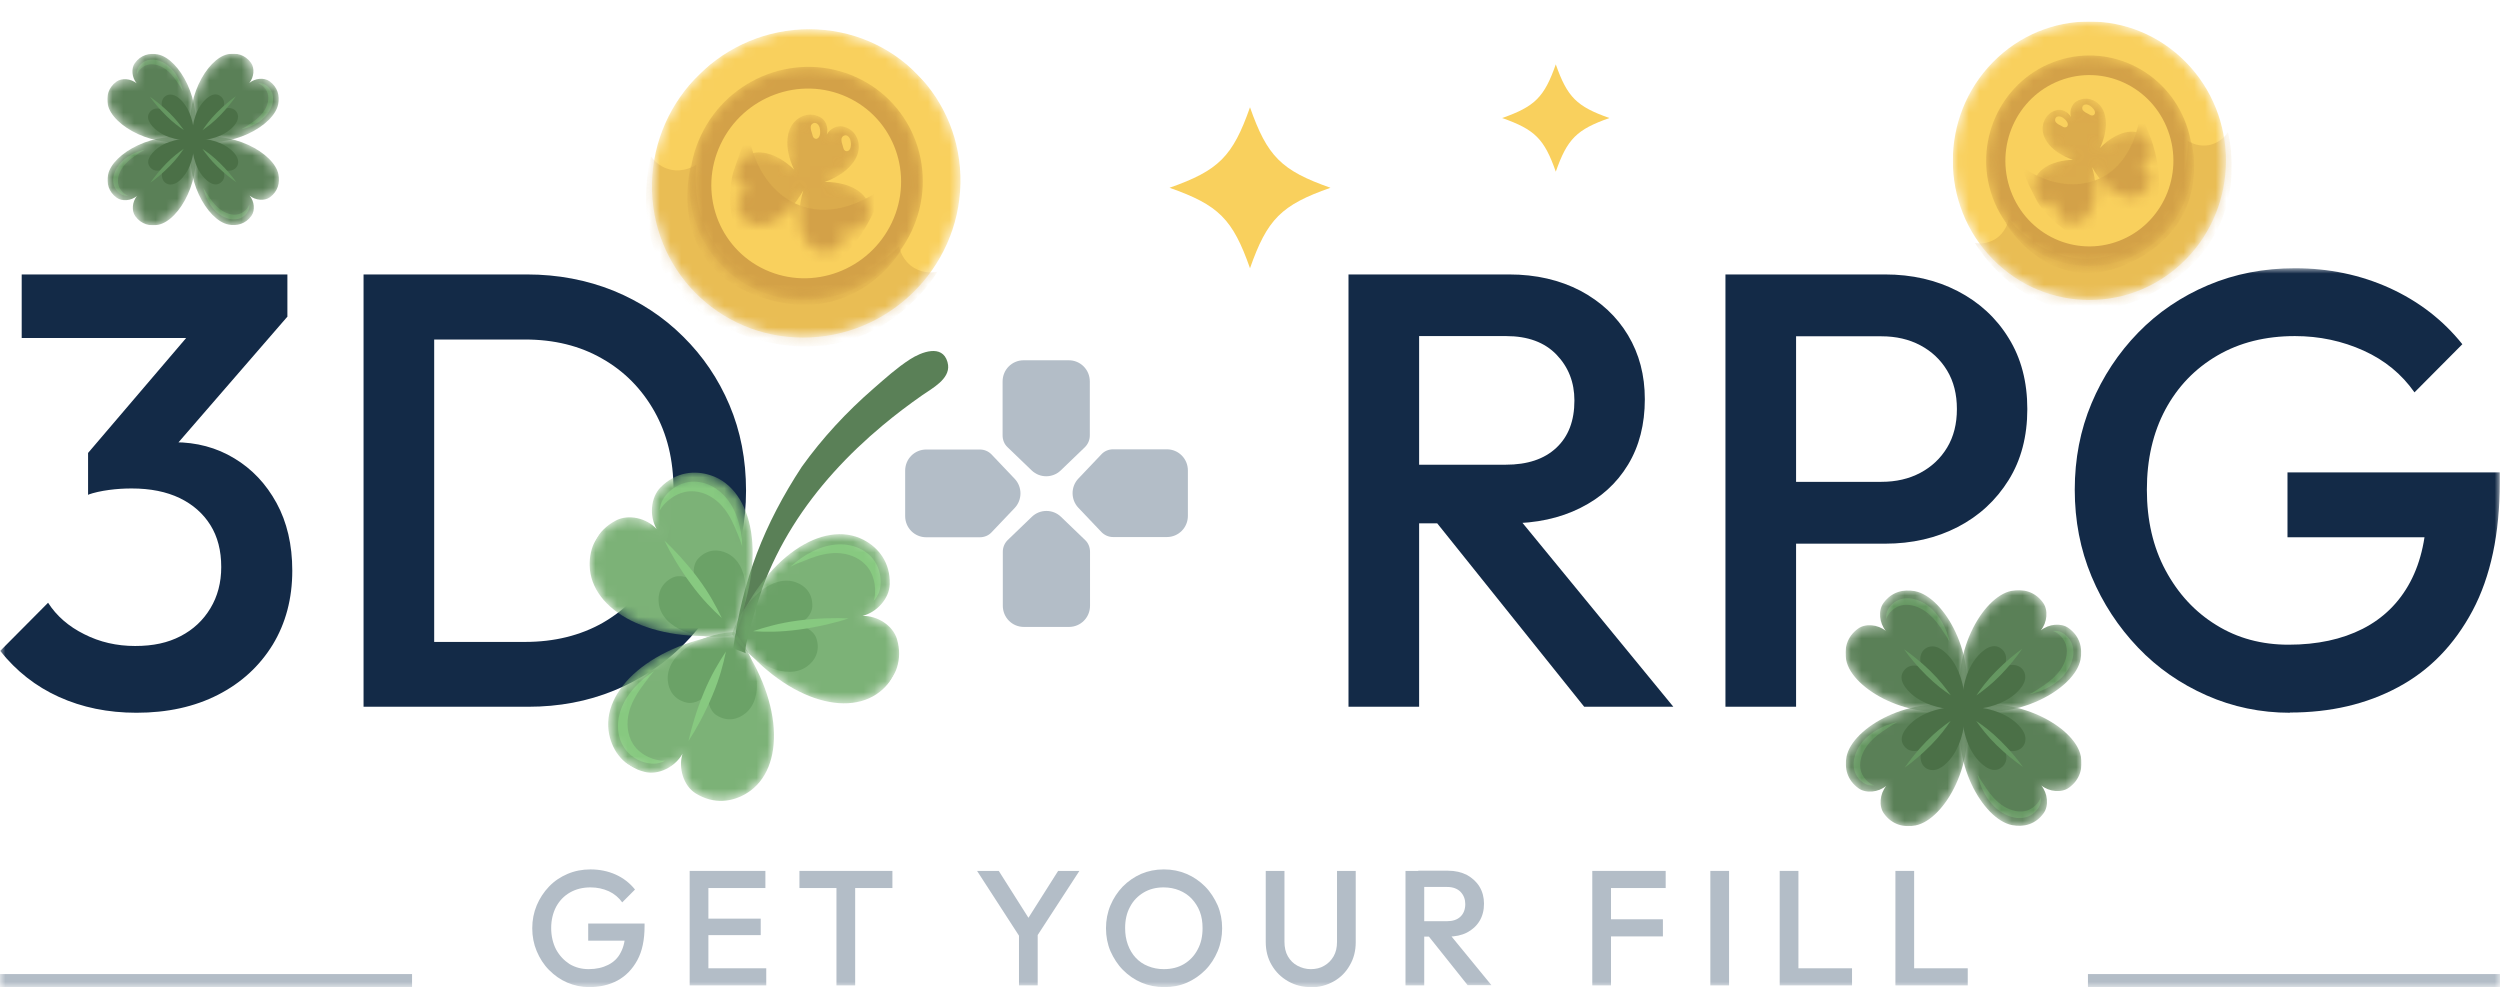<svg width="233" height="92" viewBox="0 0 233 92" fill="none" xmlns="http://www.w3.org/2000/svg">
<g clip-path="url(#clip0_2757_112)">
<mask id="mask0_2757_112" style="mask-type:luminance" maskUnits="userSpaceOnUse" x="0" y="25" width="233" height="67">
<path d="M233 25H0V92H233V25Z" fill="white"/>
</mask>
<g mask="url(#mask0_2757_112)">
<path d="M12.729 66.429C10.052 66.429 7.653 65.93 5.492 64.953C3.331 63.975 1.507 62.539 0.02 60.664L4.481 56.176C5.274 57.413 6.404 58.39 7.851 59.108C9.299 59.846 10.885 60.206 12.59 60.206C14.295 60.206 15.643 59.906 16.833 59.288C18.022 58.67 18.934 57.812 19.608 56.695C20.282 55.578 20.619 54.301 20.619 52.845C20.619 51.309 20.282 50.013 19.608 48.936C18.934 47.859 17.983 47.021 16.753 46.422C15.504 45.824 14.017 45.525 12.273 45.525C11.579 45.525 10.885 45.565 10.151 45.664C9.417 45.764 8.783 45.904 8.208 46.103L11.123 42.313C11.916 42.014 12.768 41.755 13.66 41.536C14.553 41.316 15.425 41.217 16.258 41.217C18.32 41.217 20.183 41.715 21.829 42.712C23.494 43.71 24.803 45.106 25.774 46.881C26.746 48.657 27.241 50.771 27.241 53.184C27.241 55.797 26.627 58.091 25.417 60.086C24.188 62.08 22.503 63.636 20.322 64.753C18.141 65.87 15.603 66.429 12.709 66.429H12.729ZM2.022 31.503V25.578H26.785V29.488L21.115 31.503H2.022ZM8.208 46.123V42.214L18.914 29.668L26.805 29.488L15.643 42.373L8.208 46.123Z" fill="#132A47"/>
<path d="M33.883 65.87V25.578H40.466V65.87H33.883ZM38.404 65.87V59.827H48.931C51.668 59.827 54.086 59.228 56.168 58.051C58.25 56.855 59.876 55.199 61.026 53.065C62.195 50.93 62.77 48.477 62.77 45.664C62.77 42.852 62.176 40.459 61.006 38.364C59.816 36.25 58.191 34.594 56.109 33.417C54.027 32.221 51.628 31.642 48.931 31.642H38.404V25.578H49.11C52.005 25.578 54.701 26.097 57.179 27.094C59.658 28.112 61.819 29.528 63.663 31.363C65.506 33.178 66.954 35.312 67.985 37.746C69.016 40.179 69.531 42.832 69.531 45.724C69.531 48.617 69.016 51.21 67.985 53.663C66.954 56.116 65.526 58.251 63.702 60.086C61.878 61.901 59.717 63.337 57.239 64.354C54.761 65.372 52.084 65.87 49.229 65.87H38.423H38.404Z" fill="#132A47"/>
<path d="M125.68 65.87V25.578H132.262V65.87H125.68ZM130.2 48.776V43.311H140.331C142.354 43.311 143.92 42.792 145.05 41.735C146.18 40.678 146.735 39.222 146.735 37.327C146.735 35.632 146.18 34.215 145.07 33.058C143.96 31.901 142.393 31.323 140.371 31.323H130.18V25.578H140.649C143.167 25.578 145.367 26.097 147.29 27.094C149.194 28.112 150.681 29.488 151.732 31.243C152.782 32.999 153.298 34.973 153.298 37.207C153.298 39.541 152.782 41.575 151.732 43.311C150.681 45.046 149.214 46.383 147.29 47.34C145.387 48.297 143.167 48.776 140.649 48.776H130.18H130.2ZM147.647 65.87L133.63 48.377L139.756 46.123L155.955 65.87H147.667H147.647Z" fill="#132A47"/>
<path d="M160.812 65.87V25.578H167.394V65.87H160.812ZM165.332 50.671V44.907H175.345C176.713 44.907 177.922 44.627 178.973 44.069C180.024 43.51 180.857 42.732 181.471 41.715C182.086 40.698 182.383 39.501 182.383 38.125C182.383 36.748 182.086 35.552 181.471 34.534C180.857 33.517 180.024 32.739 178.973 32.181C177.922 31.622 176.713 31.343 175.345 31.343H165.332V25.578H175.682C178.2 25.578 180.46 26.097 182.462 27.134C184.465 28.172 186.051 29.628 187.201 31.503C188.371 33.377 188.946 35.592 188.946 38.125C188.946 40.658 188.371 42.872 187.201 44.747C186.031 46.622 184.465 48.078 182.462 49.115C180.46 50.153 178.2 50.671 175.682 50.671H165.332Z" fill="#132A47"/>
<path d="M213.432 66.429C210.695 66.429 208.098 65.89 205.66 64.813C203.221 63.736 201.08 62.26 199.256 60.345C197.432 58.43 195.984 56.236 194.933 53.723C193.883 51.21 193.367 48.517 193.367 45.645C193.367 42.772 193.883 40.08 194.933 37.586C195.984 35.093 197.432 32.899 199.275 31.004C201.119 29.109 203.3 27.633 205.798 26.576C208.296 25.519 210.993 25 213.888 25C217.06 25 219.994 25.618 222.69 26.835C225.407 28.072 227.667 29.807 229.491 32.081L225.03 36.569C223.84 34.873 222.274 33.577 220.291 32.679C218.309 31.782 216.168 31.323 213.888 31.323C211.151 31.323 208.733 31.921 206.651 33.138C204.569 34.355 202.963 36.03 201.813 38.165C200.663 40.319 200.088 42.812 200.088 45.645C200.088 48.477 200.663 50.99 201.833 53.164C203.003 55.339 204.569 57.034 206.552 58.251C208.534 59.487 210.795 60.086 213.293 60.086C215.969 60.086 218.269 59.587 220.192 58.61C222.115 57.632 223.602 56.176 224.633 54.241C225.664 52.307 226.18 49.913 226.18 47.081L230.304 50.073H213.194V44.029H232.98V44.946C232.98 49.734 232.128 53.743 230.443 56.914C228.738 60.106 226.438 62.479 223.484 64.055C220.549 65.631 217.199 66.409 213.412 66.409L213.432 66.429Z" fill="#132A47"/>
<path d="M101.571 35.552V40.578C101.571 40.997 101.412 41.376 101.115 41.675L98.855 43.849C98.101 44.567 96.912 44.567 96.158 43.849L93.898 41.675C93.6 41.396 93.442 40.997 93.442 40.578V35.552C93.442 34.455 94.314 33.577 95.405 33.577H99.608C100.698 33.577 101.571 34.455 101.571 35.552Z" fill="#B3BDC7"/>
<path d="M93.462 56.455V51.429C93.462 51.01 93.62 50.631 93.918 50.332L96.178 48.158C96.931 47.44 98.121 47.44 98.874 48.158L101.134 50.332C101.432 50.611 101.591 51.01 101.591 51.429V56.455C101.591 57.553 100.718 58.43 99.628 58.43H95.424C94.334 58.43 93.462 57.553 93.462 56.455Z" fill="#B3BDC7"/>
<path d="M108.748 50.053H103.751C103.335 50.053 102.958 49.893 102.661 49.594L100.5 47.32C99.786 46.562 99.786 45.365 100.5 44.607L102.661 42.333C102.939 42.034 103.335 41.875 103.751 41.875H108.748C109.838 41.875 110.711 42.752 110.711 43.849V48.078C110.711 49.175 109.838 50.053 108.748 50.053Z" fill="#B3BDC7"/>
<path d="M86.324 41.895H91.32C91.737 41.895 92.114 42.054 92.411 42.353L94.572 44.627C95.286 45.385 95.286 46.582 94.572 47.34L92.411 49.614C92.133 49.913 91.737 50.073 91.32 50.073H86.324C85.234 50.073 84.361 49.195 84.361 48.098V43.869C84.361 42.772 85.234 41.895 86.324 41.895Z" fill="#B3BDC7"/>
<path d="M54.939 92C54.205 92 53.531 91.86 52.877 91.581C52.223 91.302 51.668 90.903 51.172 90.404C50.676 89.906 50.3 89.307 50.022 88.649C49.745 87.991 49.606 87.273 49.606 86.515C49.606 85.757 49.745 85.039 50.022 84.38C50.3 83.722 50.676 83.144 51.172 82.625C51.668 82.106 52.243 81.728 52.897 81.448C53.551 81.169 54.265 81.029 55.038 81.029C55.871 81.029 56.664 81.189 57.378 81.508C58.091 81.827 58.706 82.306 59.182 82.904L57.992 84.101C57.675 83.662 57.259 83.303 56.743 83.064C56.208 82.825 55.653 82.705 55.038 82.705C54.305 82.705 53.67 82.865 53.115 83.184C52.56 83.503 52.144 83.942 51.826 84.52C51.529 85.099 51.37 85.757 51.37 86.495C51.37 87.233 51.529 87.911 51.826 88.489C52.144 89.068 52.56 89.507 53.075 89.846C53.611 90.165 54.205 90.324 54.86 90.324C55.574 90.324 56.168 90.185 56.684 89.925C57.199 89.666 57.596 89.287 57.853 88.769C58.131 88.25 58.27 87.632 58.27 86.874L59.36 87.672H54.82V86.076H60.074V86.315C60.074 87.592 59.856 88.649 59.4 89.487C58.944 90.325 58.329 90.963 57.556 91.382C56.783 91.8 55.891 92 54.88 92H54.939Z" fill="#B3BDC7"/>
<path d="M64.277 91.84V81.169H66.022V91.84H64.277ZM65.467 82.765V81.169H71.335V82.765H65.467ZM65.467 87.153V85.617H70.899V87.153H65.467ZM65.467 91.84V90.245H71.415V91.84H65.467Z" fill="#B3BDC7"/>
<path d="M74.508 82.765V81.169H83.172V82.765H74.508ZM77.958 91.84V81.468H79.702V91.84H77.958Z" fill="#B3BDC7"/>
<path d="M95.207 87.572L91.063 81.169H93.085L96.317 86.275H95.385L98.617 81.169H100.599L96.436 87.572H95.226H95.207ZM94.969 91.84V86.475H96.713V91.84H94.969Z" fill="#B3BDC7"/>
<path d="M108.51 92C107.757 92 107.043 91.86 106.389 91.581C105.734 91.302 105.159 90.903 104.664 90.404C104.168 89.906 103.791 89.307 103.494 88.649C103.216 87.991 103.078 87.273 103.078 86.515C103.078 85.757 103.216 85.039 103.494 84.38C103.772 83.722 104.148 83.144 104.644 82.625C105.14 82.126 105.715 81.728 106.349 81.448C107.003 81.169 107.697 81.029 108.47 81.029C109.244 81.029 109.938 81.169 110.592 81.448C111.246 81.728 111.821 82.126 112.317 82.625C112.812 83.124 113.189 83.722 113.487 84.38C113.764 85.039 113.903 85.757 113.903 86.515C113.903 87.273 113.764 87.991 113.487 88.649C113.209 89.307 112.832 89.906 112.337 90.404C111.841 90.903 111.266 91.302 110.631 91.581C109.997 91.86 109.283 92 108.53 92H108.51ZM108.47 90.324C109.184 90.324 109.819 90.165 110.354 89.846C110.889 89.527 111.325 89.068 111.623 88.489C111.94 87.911 112.079 87.253 112.079 86.495C112.079 85.936 112 85.418 111.821 84.959C111.643 84.5 111.385 84.101 111.068 83.762C110.75 83.423 110.354 83.164 109.918 82.984C109.482 82.805 108.986 82.705 108.451 82.705C107.737 82.705 107.122 82.865 106.587 83.184C106.052 83.503 105.615 83.942 105.318 84.52C105.001 85.099 104.862 85.757 104.862 86.495C104.862 87.053 104.941 87.572 105.12 88.051C105.298 88.529 105.536 88.928 105.853 89.267C106.171 89.606 106.547 89.866 107.003 90.045C107.439 90.225 107.935 90.324 108.451 90.324H108.47Z" fill="#B3BDC7"/>
<path d="M122.19 92C121.397 92 120.684 91.82 120.029 91.442C119.375 91.062 118.899 90.584 118.522 89.945C118.146 89.307 117.967 88.589 117.967 87.791V81.169H119.712V87.771C119.712 88.29 119.811 88.749 120.029 89.128C120.247 89.507 120.545 89.806 120.921 90.005C121.298 90.205 121.714 90.325 122.17 90.325C122.626 90.325 123.063 90.225 123.42 90.005C123.776 89.806 124.074 89.507 124.292 89.128C124.51 88.749 124.609 88.31 124.609 87.791V81.169H126.354V87.811C126.354 88.609 126.175 89.327 125.799 89.965C125.442 90.604 124.946 91.102 124.312 91.461C123.677 91.82 122.964 92.02 122.151 92.02L122.19 92Z" fill="#B3BDC7"/>
<path d="M130.993 91.84V81.169H132.738V91.84H130.993ZM132.183 87.312V85.856H134.859C135.395 85.856 135.811 85.717 136.108 85.438C136.406 85.158 136.564 84.759 136.564 84.261C136.564 83.822 136.426 83.443 136.128 83.124C135.831 82.825 135.414 82.665 134.879 82.665H132.183V81.149H134.958C135.633 81.149 136.208 81.289 136.723 81.548C137.219 81.827 137.615 82.186 137.893 82.645C138.17 83.104 138.309 83.642 138.309 84.221C138.309 84.839 138.17 85.378 137.893 85.837C137.615 86.295 137.219 86.654 136.723 86.914C136.208 87.173 135.633 87.293 134.958 87.293H132.183V87.312ZM136.802 91.84L133.095 87.193L134.721 86.594L139.003 91.82H136.802V91.84Z" fill="#B3BDC7"/>
<path d="M148.401 91.84V81.169H150.145V91.84H148.401ZM149.59 82.765V81.169H155.241V82.765H149.59ZM149.59 87.273V85.677H154.983V87.273H149.59Z" fill="#B3BDC7"/>
<path d="M159.404 91.84V81.169H161.149V91.84H159.404Z" fill="#B3BDC7"/>
<path d="M165.868 91.84V81.169H167.613V91.84H165.868ZM167.058 91.84V90.245H172.609V91.84H167.058Z" fill="#B3BDC7"/>
<path d="M176.653 91.84V81.169H178.398V91.84H176.653ZM177.843 91.84V90.245H183.394V91.84H177.843Z" fill="#B3BDC7"/>
<path d="M38.404 90.783H0V92H38.404V90.783Z" fill="#B3BDC7"/>
<path d="M233 90.783H194.596V92H233V90.783Z" fill="#B3BDC7"/>
</g>
<g clip-path="url(#clip1_2757_112)">
<path d="M88.362 34.024C88.516 35.342 86.878 36.191 85.942 36.843C84.679 37.725 83.45 38.656 82.266 39.645C79.031 42.345 76.12 45.476 73.88 49.062C72.766 50.847 71.821 52.74 71.09 54.713C70.888 55.259 69.102 60.725 69.536 60.888C69.057 60.709 68.817 60.619 68.338 60.434C69.177 54.087 71.228 48.841 74.73 43.5C76.652 40.817 78.913 38.382 81.403 36.221C82.504 35.265 83.585 34.28 84.814 33.488C85.85 32.818 87.821 32.036 88.305 33.739C88.332 33.836 88.351 33.933 88.362 34.026L88.362 34.024Z" fill="#5A8057"/>
<mask id="mask1_2757_112" style="mask-type:luminance" maskUnits="userSpaceOnUse" x="56" y="58" width="17" height="17">
<path d="M68.399 58.984C60.735 59.907 55.916 64.344 56.78 68.466C57.109 70.039 58.15 71.46 60.091 71.943C61.375 72.263 62.923 71.481 63.611 70.248C63.201 71.599 63.715 73.251 64.839 73.947C66.538 75.001 68.285 74.756 69.648 73.899C73.221 71.65 73.066 65.114 68.399 58.984Z" fill="white"/>
</mask>
<g mask="url(#mask1_2757_112)">
<path d="M68.399 58.984C60.735 59.907 55.916 64.344 56.78 68.466C57.109 70.039 58.15 71.46 60.091 71.943C61.375 72.263 62.923 71.481 63.611 70.248C63.201 71.599 63.715 73.251 64.839 73.947C66.538 75.001 68.285 74.756 69.648 73.899C73.221 71.65 73.066 65.114 68.399 58.984Z" fill="#7CB277"/>
<path d="M68.433 58.888C64.834 59.13 62.06 61.16 62.236 63.412C62.309 64.347 62.84 65.216 63.996 65.482C64.754 65.655 65.687 65.131 66.099 64.376C65.843 65.197 66.114 66.23 66.766 66.651C67.763 67.296 68.759 67.07 69.484 66.472C71.23 65.031 70.763 61.634 68.433 58.888Z" fill="#6BA267"/>
<path d="M61.179 71.159C60.6 71.24 59.615 71.056 58.812 70.397C57.605 69.405 57.356 67.76 57.809 66.311C58.302 64.732 59.606 63.399 60.973 62.533L60.979 62.529C60.65 62.886 60.226 63.443 59.735 64.131C59.239 64.825 58.819 65.584 58.614 66.417C58.374 67.392 58.455 68.481 59.002 69.347C59.708 70.468 61.163 70.955 62 70.897C62 70.897 61.636 71.097 61.181 71.16L61.179 71.159Z" fill="#87C980"/>
<path d="M67.656 60.719C67.417 61.883 67.096 63.144 66.397 64.815C65.698 66.488 64.831 68.069 64.168 69.06C64.426 67.886 64.918 66.182 65.592 64.558C66.29 62.878 66.987 61.752 67.657 60.72L67.656 60.719Z" fill="#87C980"/>
</g>
<mask id="mask2_2757_112" style="mask-type:luminance" maskUnits="userSpaceOnUse" x="54" y="44" width="17" height="16">
<path d="M68.376 59.114C71.547 52.027 70.236 45.632 66.26 44.305C64.742 43.799 62.987 43.983 61.57 45.417C60.633 46.366 60.502 48.096 61.203 49.312C60.258 48.278 58.577 47.892 57.4 48.511C55.619 49.449 54.925 51.081 54.956 52.691C55.035 56.909 60.714 60.063 68.376 59.114Z" fill="white"/>
</mask>
<g mask="url(#mask2_2757_112)">
<path d="M68.376 59.114C71.547 52.027 70.236 45.632 66.26 44.305C64.742 43.799 62.987 43.983 61.57 45.417C60.633 46.366 60.502 48.096 61.203 49.312C60.258 48.278 58.577 47.892 57.4 48.511C55.619 49.449 54.925 51.081 54.956 52.691C55.035 56.909 60.714 60.063 68.376 59.114Z" fill="#7CB277"/>
<path d="M68.442 59.193C70.095 55.962 69.789 52.544 67.77 51.563C66.93 51.156 65.912 51.176 65.087 52.043C64.546 52.609 64.514 53.68 64.946 54.417C64.376 53.783 63.351 53.498 62.653 53.848C61.587 54.385 61.266 55.358 61.404 56.286C61.736 58.519 64.888 59.825 68.442 59.193Z" fill="#6BA267"/>
<path d="M61.678 46.753C61.908 46.212 62.574 45.454 63.554 45.091C65.028 44.546 66.567 45.159 67.573 46.28C68.671 47.499 69.138 49.297 69.173 50.914L69.173 50.921C69.037 50.458 68.779 49.811 68.444 49.041C68.105 48.264 67.673 47.518 67.066 46.923C66.354 46.224 65.38 45.748 64.355 45.784C63.03 45.831 61.861 46.844 61.478 47.595C61.478 47.595 61.495 47.181 61.676 46.755L61.678 46.753Z" fill="#87C980"/>
<path d="M67.273 57.6C66.399 56.809 65.485 55.897 64.415 54.452C63.343 53.006 62.439 51.462 61.932 50.391C62.804 51.205 64.009 52.487 65.052 53.886C66.13 55.334 66.735 56.503 67.273 57.602L67.273 57.6Z" fill="#87C980"/>
</g>
<mask id="mask3_2757_112" style="mask-type:luminance" maskUnits="userSpaceOnUse" x="68" y="49" width="16" height="17">
<path d="M68.32 59.091C71.223 51.891 76.743 48.38 80.467 50.304C81.888 51.038 82.976 52.421 82.927 54.435C82.895 55.764 81.74 57.063 80.375 57.407C81.778 57.365 83.227 58.298 83.599 59.573C84.163 61.499 83.468 63.132 82.287 64.23C79.191 67.106 72.967 65.237 68.32 59.091Z" fill="white"/>
</mask>
<g mask="url(#mask3_2757_112)">
<path d="M68.32 59.091C71.223 51.891 76.743 48.38 80.467 50.304C81.888 51.038 82.976 52.421 82.927 54.435C82.895 55.764 81.74 57.063 80.375 57.407C81.778 57.365 83.227 58.298 83.599 59.573C84.163 61.499 83.468 63.132 82.287 64.23C79.191 67.106 72.967 65.237 68.32 59.091Z" fill="#7CB277"/>
<path d="M68.219 59.099C69.399 55.668 72.075 53.508 74.186 54.272C75.064 54.59 75.757 55.333 75.706 56.526C75.673 57.307 74.924 58.075 74.092 58.278C74.946 58.246 75.865 58.78 76.097 59.523C76.453 60.66 75.975 61.568 75.21 62.114C73.371 63.429 70.236 62.082 68.218 59.098L68.219 59.099Z" fill="#6BA267"/>
<path d="M81.891 55.286C82.12 54.744 82.204 53.739 81.783 52.787C81.15 51.353 79.639 50.678 78.13 50.736C76.488 50.8 74.866 51.715 73.677 52.815L73.672 52.819C74.1 52.595 74.746 52.329 75.535 52.033C76.331 51.735 77.169 51.526 78.02 51.546C79.018 51.57 80.04 51.935 80.727 52.694C81.615 53.674 81.699 55.216 81.423 56.013C81.423 56.013 81.71 55.713 81.89 55.287L81.891 55.286Z" fill="#87C980"/>
<path d="M70.179 58.827C71.359 58.902 72.651 58.921 74.436 58.683C76.224 58.444 77.967 58.018 79.092 57.635C77.899 57.577 76.136 57.606 74.402 57.833C72.609 58.068 71.346 58.448 70.18 58.828L70.179 58.827Z" fill="#87C980"/>
</g>
</g>
<g clip-path="url(#clip2_2757_112)">
<mask id="mask4_2757_112" style="mask-type:luminance" maskUnits="userSpaceOnUse" x="171" y="55" width="13" height="12">
<path d="M183.07 66.07C184.3 61.158 181.233 55.635 178.47 55.095C177.415 54.888 176.289 55.155 175.531 56.213C175.032 56.912 175.152 58.059 175.756 58.798C175.014 58.198 173.867 58.084 173.17 58.588C172.115 59.352 171.856 60.481 172.068 61.533C172.624 64.293 178.165 67.328 183.07 66.069V66.07Z" fill="white"/>
</mask>
<g mask="url(#mask4_2757_112)">
<path d="M183.07 66.07C184.3 61.158 181.233 55.635 178.47 55.095C177.415 54.888 176.289 55.155 175.531 56.213C175.032 56.912 175.152 58.059 175.756 58.798C175.014 58.198 173.867 58.084 173.17 58.588C172.115 59.352 171.856 60.481 172.068 61.533C172.624 64.293 178.165 67.328 183.07 66.069V66.07Z" fill="#5A8057"/>
<path d="M175.828 57.151C175.904 56.804 176.219 56.288 176.79 55.989C177.696 55.514 178.862 55.799 179.768 56.506C180.808 57.319 181.446 58.624 181.7 59.821V59.825C181.52 59.481 181.214 59.006 180.831 58.448C180.451 57.896 180.009 57.38 179.462 56.991C178.842 56.549 178.088 56.29 177.394 56.384C176.545 56.498 175.946 57.2 175.804 57.68C175.804 57.68 175.767 57.424 175.827 57.151H175.828Z" fill="#659761"/>
</g>
<mask id="mask5_2757_112" style="mask-type:luminance" maskUnits="userSpaceOnUse" x="182" y="65" width="12" height="12">
<path d="M182.93 65.93C181.7 70.842 184.768 76.364 187.53 76.904C188.585 77.111 189.712 76.844 190.469 75.786C190.968 75.087 190.848 73.939 190.244 73.201C190.986 73.801 192.133 73.915 192.83 73.411C193.885 72.648 194.143 71.519 193.931 70.467C193.375 67.707 187.834 64.672 182.929 65.931L182.93 65.93Z" fill="white"/>
</mask>
<g mask="url(#mask5_2757_112)">
<path d="M182.93 65.93C181.7 70.842 184.768 76.364 187.53 76.904C188.585 77.111 189.712 76.844 190.469 75.786C190.968 75.087 190.848 73.939 190.244 73.201C190.986 73.801 192.133 73.915 192.83 73.411C193.885 72.648 194.143 71.519 193.931 70.467C193.375 67.707 187.834 64.672 182.929 65.931L182.93 65.93Z" fill="#5A8057"/>
<path d="M190.172 74.848C190.096 75.195 189.781 75.711 189.21 76.01C188.304 76.485 187.138 76.2 186.232 75.493C185.192 74.68 184.554 73.375 184.3 72.178V72.174C184.48 72.518 184.786 72.993 185.169 73.55C185.549 74.103 185.991 74.619 186.538 75.008C187.158 75.45 187.913 75.709 188.606 75.615C189.456 75.501 190.054 74.799 190.196 74.319C190.196 74.319 190.233 74.575 190.173 74.848H190.172Z" fill="#659761"/>
</g>
<mask id="mask6_2757_112" style="mask-type:luminance" maskUnits="userSpaceOnUse" x="182" y="55" width="12" height="12">
<path d="M182.93 66.07C187.842 67.3 193.364 64.233 193.904 61.47C194.111 60.415 193.844 59.288 192.786 58.532C192.087 58.032 190.94 58.152 190.201 58.757C190.801 58.014 190.915 56.867 190.411 56.17C189.648 55.115 188.519 54.857 187.467 55.069C184.708 55.626 181.672 61.166 182.931 66.071L182.93 66.07Z" fill="white"/>
</mask>
<g mask="url(#mask6_2757_112)">
<path d="M182.93 66.07C187.842 67.3 193.364 64.233 193.904 61.47C194.111 60.415 193.844 59.288 192.786 58.532C192.087 58.032 190.94 58.152 190.201 58.757C190.801 58.014 190.915 56.867 190.411 56.17C189.648 55.115 188.519 54.857 187.467 55.069C184.708 55.626 181.672 61.166 182.931 66.071L182.93 66.07Z" fill="#5A8057"/>
<path d="M191.848 58.828C192.195 58.904 192.711 59.219 193.01 59.791C193.485 60.697 193.2 61.862 192.493 62.768C191.68 63.808 190.375 64.446 189.178 64.7H189.174C189.518 64.52 189.993 64.214 190.551 63.831C191.103 63.451 191.619 63.009 192.008 62.462C192.45 61.843 192.709 61.088 192.615 60.394C192.501 59.545 191.799 58.946 191.319 58.804C191.319 58.804 191.575 58.767 191.848 58.827V58.828Z" fill="#659761"/>
</g>
<mask id="mask7_2757_112" style="mask-type:luminance" maskUnits="userSpaceOnUse" x="172" y="65" width="12" height="12">
<path d="M183.07 65.93C178.158 64.7 172.635 67.767 172.095 70.53C171.888 71.585 172.155 72.712 173.213 73.469C173.912 73.968 175.059 73.848 175.798 73.243C175.198 73.986 175.084 75.133 175.588 75.83C176.351 76.885 177.48 77.143 178.532 76.931C181.291 76.374 184.327 70.834 183.068 65.929L183.07 65.93Z" fill="white"/>
</mask>
<g mask="url(#mask7_2757_112)">
<path d="M183.07 65.93C178.158 64.7 172.635 67.767 172.095 70.53C171.888 71.585 172.155 72.712 173.213 73.469C173.912 73.968 175.059 73.848 175.798 73.243C175.198 73.986 175.084 75.133 175.588 75.83C176.351 76.885 177.48 77.143 178.532 76.931C181.291 76.374 184.327 70.834 183.068 65.929L183.07 65.93Z" fill="#5A8057"/>
<path d="M174.151 73.172C173.804 73.096 173.288 72.781 172.989 72.21C172.514 71.303 172.799 70.138 173.506 69.232C174.319 68.192 175.624 67.554 176.821 67.3H176.825C176.481 67.48 176.006 67.786 175.448 68.169C174.896 68.549 174.38 68.991 173.991 69.538C173.549 70.157 173.29 70.912 173.384 71.606C173.498 72.455 174.2 73.054 174.68 73.196C174.68 73.196 174.424 73.233 174.151 73.173V73.172Z" fill="#659761"/>
</g>
<path d="M179.276 62.303C178.515 61.841 177.762 61.973 177.376 62.597C176.809 63.514 177.94 64.582 178.63 65.05C179.428 65.59 180.392 65.889 181.332 66.043C181.437 66.061 183.034 66.218 183.058 66.063C183.268 64.693 182.801 62.782 182.019 61.641C181.612 61.047 180.862 60.223 180.075 60.244C178.984 60.273 178.663 61.575 179.275 62.303H179.276Z" fill="#4B7047"/>
<path d="M186.719 69.702C187.185 70.461 187.058 71.213 186.435 71.604C185.522 72.176 184.447 71.051 183.976 70.363C183.431 69.568 183.126 68.605 182.966 67.667C182.948 67.562 182.781 65.965 182.937 65.941C184.306 65.722 186.22 66.178 187.366 66.954C187.962 67.357 188.791 68.101 188.774 68.889C188.753 69.98 187.452 70.31 186.72 69.701L186.719 69.702Z" fill="#4B7047"/>
<path d="M179.298 69.719C178.539 70.185 177.787 70.058 177.397 69.435C176.824 68.522 177.949 67.447 178.637 66.976C179.432 66.431 180.395 66.126 181.333 65.966C181.438 65.948 183.035 65.781 183.06 65.937C183.278 67.306 182.822 69.221 182.046 70.366C181.644 70.962 180.899 71.791 180.111 71.774C179.02 71.752 178.69 70.452 179.3 69.72L179.298 69.719Z" fill="#4B7047"/>
<path d="M186.697 62.276C187.159 61.515 187.027 60.762 186.403 60.376C185.486 59.809 184.418 60.94 183.95 61.63C183.41 62.428 183.111 63.392 182.957 64.332C182.939 64.437 182.783 66.034 182.937 66.058C184.307 66.268 186.218 65.801 187.36 65.019C187.953 64.612 188.777 63.862 188.756 63.075C188.727 61.984 187.425 61.663 186.697 62.275V62.276Z" fill="#4B7047"/>
<path d="M181.815 64.802C181.148 64.354 180.441 63.832 179.568 62.974C178.694 62.114 177.917 61.177 177.457 60.515C178.125 60.977 179.068 61.718 179.917 62.549C180.796 63.409 181.332 64.125 181.815 64.8V64.802Z" fill="#659761"/>
<path d="M184.185 67.198C184.852 67.646 185.559 68.168 186.432 69.027C187.307 69.886 188.083 70.823 188.544 71.485C187.876 71.023 186.933 70.282 186.083 69.451C185.204 68.591 184.668 67.875 184.185 67.2V67.198Z" fill="#659761"/>
<path d="M184.198 64.815C184.646 64.148 185.168 63.441 186.027 62.568C186.886 61.694 187.823 60.917 188.485 60.456C188.023 61.125 187.282 62.068 186.451 62.917C185.591 63.796 184.875 64.332 184.2 64.815H184.198Z" fill="#659761"/>
<path d="M181.802 67.185C181.354 67.852 180.832 68.559 179.974 69.432C179.114 70.306 178.177 71.083 177.515 71.544C177.977 70.875 178.718 69.933 179.549 69.083C180.409 68.204 181.125 67.668 181.8 67.185H181.802Z" fill="#659761"/>
</g>
<g clip-path="url(#clip3_2757_112)">
<mask id="mask8_2757_112" style="mask-type:luminance" maskUnits="userSpaceOnUse" x="9" y="5" width="10" height="9">
<path d="M18.051 13.051C18.945 9.479 16.715 5.462 14.705 5.069C13.938 4.919 13.119 5.112 12.568 5.882C12.205 6.391 12.292 7.225 12.732 7.762C12.192 7.326 11.358 7.243 10.851 7.609C10.084 8.165 9.895 8.986 10.05 9.751C10.454 11.758 14.484 13.966 18.051 13.05V13.051Z" fill="white"/>
</mask>
<g mask="url(#mask8_2757_112)">
<path d="M18.051 13.051C18.945 9.479 16.715 5.462 14.705 5.069C13.938 4.919 13.119 5.112 12.568 5.882C12.205 6.391 12.292 7.225 12.732 7.762C12.192 7.326 11.358 7.243 10.851 7.609C10.084 8.165 9.895 8.986 10.05 9.751C10.454 11.758 14.484 13.966 18.051 13.05V13.051Z" fill="#5A8057"/>
<path d="M12.784 6.564C12.839 6.312 13.068 5.937 13.484 5.719C14.143 5.373 14.99 5.581 15.649 6.095C16.405 6.686 16.87 7.635 17.054 8.506V8.509C16.923 8.259 16.701 7.913 16.422 7.508C16.146 7.106 15.825 6.731 15.427 6.448C14.976 6.126 14.427 5.938 13.923 6.006C13.305 6.089 12.87 6.6 12.766 6.949C12.766 6.949 12.739 6.763 12.783 6.564H12.784Z" fill="#659761"/>
</g>
<mask id="mask9_2757_112" style="mask-type:luminance" maskUnits="userSpaceOnUse" x="17" y="12" width="9" height="9">
<path d="M17.949 12.949C17.054 16.521 19.285 20.538 21.295 20.93C22.062 21.081 22.881 20.887 23.431 20.117C23.795 19.608 23.708 18.774 23.268 18.237C23.808 18.673 24.642 18.756 25.149 18.39C25.916 17.835 26.104 17.014 25.95 16.249C25.545 14.242 21.515 12.034 17.948 12.95L17.949 12.949Z" fill="white"/>
</mask>
<g mask="url(#mask9_2757_112)">
<path d="M17.949 12.949C17.054 16.521 19.285 20.538 21.295 20.93C22.062 21.081 22.881 20.887 23.431 20.117C23.795 19.608 23.708 18.774 23.268 18.237C23.808 18.673 24.642 18.756 25.149 18.39C25.916 17.835 26.104 17.014 25.95 16.249C25.545 14.242 21.515 12.034 17.948 12.95L17.949 12.949Z" fill="#5A8057"/>
<path d="M23.216 19.435C23.16 19.687 22.931 20.062 22.516 20.28C21.857 20.626 21.009 20.418 20.35 19.904C19.594 19.313 19.13 18.364 18.945 17.493V17.49C19.076 17.74 19.299 18.086 19.577 18.491C19.854 18.893 20.175 19.268 20.573 19.551C21.023 19.873 21.572 20.061 22.077 19.993C22.695 19.91 23.13 19.399 23.233 19.05C23.233 19.05 23.26 19.237 23.217 19.435H23.216Z" fill="#659761"/>
</g>
<mask id="mask10_2757_112" style="mask-type:luminance" maskUnits="userSpaceOnUse" x="17" y="5" width="9" height="9">
<path d="M17.949 13.051C21.521 13.945 25.538 11.715 25.93 9.705C26.081 8.938 25.887 8.119 25.117 7.568C24.608 7.205 23.774 7.292 23.237 7.732C23.674 7.192 23.756 6.358 23.39 5.851C22.835 5.084 22.014 4.896 21.249 5.05C19.242 5.455 17.034 9.484 17.95 13.052L17.949 13.051Z" fill="white"/>
</mask>
<g mask="url(#mask10_2757_112)">
<path d="M17.949 13.051C21.521 13.945 25.538 11.715 25.93 9.705C26.081 8.938 25.887 8.119 25.117 7.568C24.608 7.205 23.774 7.292 23.237 7.732C23.674 7.192 23.756 6.358 23.39 5.851C22.835 5.084 22.014 4.896 21.249 5.05C19.242 5.455 17.034 9.484 17.95 13.052L17.949 13.051Z" fill="#5A8057"/>
<path d="M24.435 7.784C24.687 7.839 25.062 8.069 25.28 8.484C25.626 9.143 25.418 9.991 24.904 10.649C24.313 11.406 23.364 11.87 22.493 12.055H22.49C22.74 11.924 23.086 11.701 23.491 11.422C23.893 11.146 24.268 10.825 24.551 10.427C24.873 9.976 25.061 9.427 24.993 8.923C24.91 8.305 24.399 7.87 24.05 7.766C24.05 7.766 24.237 7.74 24.435 7.783V7.784Z" fill="#659761"/>
</g>
<mask id="mask11_2757_112" style="mask-type:luminance" maskUnits="userSpaceOnUse" x="10" y="12" width="9" height="9">
<path d="M18.051 12.949C14.479 12.055 10.461 14.285 10.069 16.295C9.919 17.062 10.112 17.881 10.882 18.432C11.391 18.795 12.225 18.708 12.762 18.268C12.326 18.808 12.243 19.642 12.609 20.149C13.164 20.916 13.985 21.104 14.751 20.95C16.757 20.545 18.965 16.515 18.049 12.948L18.051 12.949Z" fill="white"/>
</mask>
<g mask="url(#mask11_2757_112)">
<path d="M18.051 12.949C14.479 12.055 10.461 14.285 10.069 16.295C9.919 17.062 10.112 17.881 10.882 18.432C11.391 18.795 12.225 18.708 12.762 18.268C12.326 18.808 12.243 19.642 12.609 20.149C13.164 20.916 13.985 21.104 14.751 20.95C16.757 20.545 18.965 16.515 18.049 12.948L18.051 12.949Z" fill="#5A8057"/>
<path d="M11.564 18.216C11.312 18.161 10.937 17.931 10.719 17.516C10.373 16.857 10.581 16.009 11.095 15.351C11.686 14.594 12.635 14.13 13.506 13.945H13.509C13.259 14.076 12.913 14.299 12.508 14.578C12.106 14.854 11.73 15.175 11.448 15.573C11.126 16.024 10.938 16.573 11.006 17.077C11.089 17.695 11.6 18.13 11.949 18.234C11.949 18.234 11.762 18.261 11.564 18.217V18.216Z" fill="#659761"/>
</g>
<path d="M15.292 10.311C14.738 9.976 14.191 10.071 13.909 10.525C13.497 11.192 14.32 11.969 14.822 12.309C15.402 12.702 16.104 12.919 16.787 13.031C16.863 13.044 18.025 13.158 18.042 13.046C18.195 12.05 17.855 10.659 17.286 9.829C16.991 9.398 16.445 8.799 15.873 8.814C15.079 8.835 14.845 9.782 15.291 10.311H15.292Z" fill="#4B7047"/>
<path d="M20.704 15.692C21.044 16.244 20.951 16.792 20.498 17.075C19.834 17.492 19.052 16.673 18.709 16.173C18.313 15.595 18.092 14.895 17.975 14.212C17.962 14.136 17.841 12.974 17.954 12.957C18.95 12.798 20.342 13.13 21.175 13.694C21.608 13.987 22.211 14.528 22.199 15.101C22.183 15.894 21.238 16.134 20.705 15.691L20.704 15.692Z" fill="#4B7047"/>
<path d="M15.308 15.705C14.755 16.044 14.208 15.951 13.925 15.498C13.508 14.834 14.327 14.052 14.827 13.71C15.405 13.313 16.105 13.092 16.788 12.975C16.864 12.962 18.026 12.841 18.043 12.954C18.202 13.95 17.87 15.342 17.306 16.176C17.013 16.609 16.472 17.211 15.899 17.2C15.105 17.184 14.865 16.238 15.309 15.706L15.308 15.705Z" fill="#4B7047"/>
<path d="M20.689 10.292C21.024 9.738 20.929 9.191 20.475 8.91C19.808 8.497 19.031 9.32 18.691 9.822C18.298 10.402 18.081 11.104 17.968 11.787C17.956 11.863 17.842 13.025 17.954 13.042C18.95 13.195 20.34 12.855 21.17 12.286C21.602 11.991 22.201 11.445 22.186 10.873C22.165 10.08 21.218 9.845 20.689 10.291V10.292Z" fill="#4B7047"/>
<path d="M17.138 12.128C16.653 11.803 16.139 11.423 15.504 10.799C14.868 10.174 14.303 9.492 13.968 9.011C14.454 9.347 15.14 9.886 15.758 10.49C16.397 11.115 16.787 11.636 17.138 12.127V12.128Z" fill="#659761"/>
<path d="M18.862 13.872C19.347 14.197 19.861 14.577 20.496 15.201C21.132 15.826 21.697 16.508 22.032 16.989C21.546 16.653 20.86 16.114 20.242 15.51C19.603 14.885 19.213 14.364 18.862 13.873V13.872Z" fill="#659761"/>
<path d="M18.872 12.138C19.197 11.653 19.577 11.139 20.201 10.504C20.826 9.868 21.508 9.303 21.989 8.968C21.653 9.454 21.114 10.14 20.51 10.758C19.885 11.397 19.363 11.787 18.872 12.138H18.872Z" fill="#659761"/>
<path d="M17.128 13.862C16.803 14.347 16.423 14.861 15.799 15.496C15.173 16.132 14.492 16.697 14.011 17.032C14.347 16.546 14.886 15.86 15.49 15.242C16.115 14.603 16.636 14.213 17.127 13.862H17.128Z" fill="#659761"/>
</g>
<g clip-path="url(#clip4_2757_112)">
<mask id="mask12_2757_112" style="mask-type:luminance" maskUnits="userSpaceOnUse" x="182" y="2" width="26" height="26">
<path d="M203.73 24.159C208.7 19.09 208.7 10.873 203.73 5.805C198.76 0.737 190.701 0.737 185.731 5.805C180.761 10.873 180.761 19.09 185.731 24.159C190.701 29.227 198.76 29.227 203.73 24.159Z" fill="white"/>
</mask>
<g mask="url(#mask12_2757_112)">
<path d="M203.73 24.159C208.7 19.09 208.7 10.873 203.73 5.805C198.76 0.737 190.701 0.737 185.731 5.805C180.761 10.873 180.761 19.09 185.731 24.159C190.701 29.227 198.76 29.227 203.73 24.159Z" fill="#F9D05D"/>
<path opacity="0.4" d="M184.066 22.649C184.286 22.687 185.121 22.804 185.954 22.285C186.956 21.661 187.177 20.601 187.212 20.425C187.212 20.425 191.446 26.049 197.82 23.414C204.195 20.777 203.892 13.123 203.892 13.123C204.04 13.22 204.946 13.787 206.081 13.475C207.024 13.217 207.516 12.518 207.64 12.329C207.64 12.329 210.589 22.798 199.592 27.802C189.695 32.306 184.065 22.649 184.065 22.649H184.066Z" fill="#D3A148"/>
</g>
<mask id="mask13_2757_112" style="mask-type:luminance" maskUnits="userSpaceOnUse" x="185" y="5" width="20" height="20">
<path d="M198.117 24.163C203.09 22.256 205.605 16.6 203.735 11.529C201.865 6.458 196.318 3.893 191.345 5.8C186.372 7.707 183.857 13.364 185.727 18.435C187.597 23.506 193.145 26.07 198.117 24.163Z" fill="white"/>
</mask>
<g mask="url(#mask13_2757_112)">
<path d="M198.117 24.163C203.09 22.256 205.605 16.6 203.735 11.529C201.865 6.458 196.318 3.893 191.345 5.8C186.372 7.707 183.857 13.364 185.727 18.435C187.597 23.506 193.145 26.07 198.117 24.163Z" fill="#D3A148"/>
<path opacity="0.8" d="M186.929 20.79C187.091 20.817 187.703 20.904 188.315 20.523C189.051 20.065 189.214 19.286 189.239 19.157C189.239 19.157 192.347 23.285 197.027 21.351C201.706 19.416 201.483 13.797 201.483 13.797C201.593 13.868 202.257 14.284 203.091 14.056C203.782 13.865 204.144 13.354 204.235 13.216C204.235 13.216 206.4 20.9 198.328 24.573C191.064 27.879 186.931 20.79 186.931 20.79H186.929Z" fill="#D3A148"/>
</g>
<path d="M197.487 22.453C201.533 20.901 203.58 16.298 202.058 12.172C200.536 8.045 196.022 5.958 191.976 7.51C187.929 9.062 185.882 13.665 187.404 17.792C188.926 21.918 193.44 24.005 197.487 22.453Z" fill="#F9D05D"/>
<mask id="mask14_2757_112" style="mask-type:luminance" maskUnits="userSpaceOnUse" x="189" y="9" width="12" height="12">
<path d="M199.912 12.686C198.905 11.858 197.198 12.282 195.725 13.791C196.591 11.903 196.406 10.158 195.32 9.475C194.8 9.146 194.133 9.058 193.485 9.472C193.057 9.746 192.861 10.387 193.018 10.91C192.755 10.434 192.163 10.136 191.673 10.265C190.933 10.459 190.536 11.013 190.411 11.624C190.149 12.898 191.262 14.235 193.202 14.896C191.113 14.944 189.636 15.915 189.531 17.229C189.481 17.851 189.708 18.497 190.364 18.897C190.798 19.162 191.449 19.048 191.833 18.667C191.537 19.123 191.546 19.794 191.881 20.181C192.388 20.765 193.052 20.873 193.642 20.71C195.089 20.307 195.751 18.142 194.978 15.567C196.277 17.912 198.272 18.914 199.555 18.122C200.078 17.798 200.46 17.233 200.392 16.456C200.348 15.942 199.876 15.473 199.349 15.377C199.884 15.355 200.413 14.953 200.524 14.45C200.691 13.688 200.388 13.076 199.912 12.685V12.686Z" fill="white"/>
</mask>
<g mask="url(#mask14_2757_112)">
<path opacity="0.8" d="M199.912 12.686C198.905 11.858 197.198 12.282 195.725 13.791C196.591 11.903 196.406 10.158 195.32 9.475C194.8 9.146 194.133 9.058 193.485 9.472C193.057 9.746 192.861 10.387 193.018 10.91C192.755 10.434 192.163 10.136 191.673 10.265C190.933 10.459 190.536 11.013 190.411 11.624C190.149 12.898 191.262 14.235 193.202 14.896C191.113 14.944 189.636 15.915 189.531 17.229C189.481 17.851 189.708 18.497 190.364 18.897C190.798 19.162 191.449 19.048 191.833 18.667C191.537 19.123 191.546 19.794 191.881 20.181C192.388 20.765 193.052 20.873 193.642 20.71C195.089 20.307 195.751 18.142 194.978 15.567C196.277 17.912 198.272 18.914 199.555 18.122C200.078 17.798 200.46 17.233 200.392 16.456C200.348 15.942 199.876 15.473 199.349 15.377C199.884 15.355 200.413 14.953 200.524 14.45C200.691 13.688 200.388 13.076 199.912 12.685V12.686Z" fill="#D3A148"/>
<path d="M194.834 9.892C194.675 9.775 194.494 9.709 194.316 9.746C194.07 9.8 193.984 10.116 194.149 10.3C194.284 10.449 194.467 10.54 194.644 10.624C194.762 10.68 194.869 10.777 195.005 10.763C195.248 10.739 195.303 10.504 195.209 10.31C195.128 10.143 194.98 9.998 194.833 9.892H194.834Z" fill="#F9D05D"/>
<path d="M192.304 11C192.145 10.883 191.964 10.817 191.786 10.854C191.54 10.908 191.454 11.224 191.62 11.408C191.754 11.557 191.937 11.648 192.114 11.732C192.232 11.788 192.339 11.885 192.476 11.871C192.718 11.847 192.773 11.612 192.679 11.418C192.598 11.251 192.451 11.106 192.303 11H192.304Z" fill="#F9D05D"/>
<path d="M199.461 10.728C199.358 11.429 199.153 12.386 198.716 13.376C197.603 15.892 195.595 17.17 193.176 17.174C191.074 17.177 189.328 16.154 188.496 15.59C188.667 16.496 189.363 17.778 189.787 18.626C190.314 19.683 193.182 22.972 196.452 22.71C199.021 22.504 201.128 20.139 201.217 17.112C201.256 15.777 200.915 13.951 200.225 12.28C199.953 11.62 199.673 11.094 199.46 10.729L199.461 10.728Z" fill="#D3A148"/>
</g>
</g>
<g clip-path="url(#clip5_2757_112)">
<mask id="mask15_2757_112" style="mask-type:luminance" maskUnits="userSpaceOnUse" x="60" y="2" width="30" height="30">
<path d="M74.848 31.465C82.787 31.47 89.352 25.041 89.512 17.104C89.672 9.168 83.367 2.729 75.428 2.724C67.49 2.719 60.925 9.149 60.765 17.085C60.605 25.022 66.91 31.46 74.848 31.465Z" fill="white"/>
</mask>
<g mask="url(#mask15_2757_112)">
<path d="M74.848 31.465C82.787 31.47 89.352 25.041 89.512 17.104C89.672 9.168 83.367 2.729 75.428 2.724C67.49 2.719 60.925 9.149 60.765 17.085C60.605 25.022 66.91 31.46 74.848 31.465Z" fill="#F9D05D"/>
<path opacity="0.4" d="M60.668 14.574C60.81 14.779 61.369 15.538 62.436 15.797C63.719 16.11 64.739 15.456 64.907 15.346C64.907 15.346 63.726 23.131 70.819 26.161C77.913 29.191 83.791 22.96 83.791 22.96C83.83 23.154 84.086 24.321 85.224 24.984C86.168 25.535 87.11 25.382 87.358 25.333C87.358 25.333 81.302 35.881 68.699 31.01C57.358 26.627 60.667 14.573 60.667 14.573L60.668 14.574Z" fill="#D3A148"/>
</g>
<mask id="mask16_2757_112" style="mask-type:luminance" maskUnits="userSpaceOnUse" x="64" y="6" width="23" height="22">
<path d="M70.453 26.984C75.867 29.465 82.355 27.049 84.942 21.587C87.53 16.125 85.239 9.686 79.825 7.206C74.41 4.725 67.923 7.141 65.335 12.603C62.747 18.065 65.038 24.504 70.453 26.984Z" fill="white"/>
</mask>
<g mask="url(#mask16_2757_112)">
<path d="M70.453 26.984C75.867 29.465 82.355 27.049 84.942 21.587C87.53 16.125 85.239 9.686 79.825 7.206C74.41 4.725 67.923 7.141 65.335 12.603C62.747 18.065 65.038 24.504 70.453 26.984Z" fill="#D3A148"/>
<path opacity="0.8" d="M64.394 15.406C64.498 15.557 64.908 16.113 65.691 16.305C66.633 16.534 67.382 16.055 67.506 15.974C67.506 15.974 66.639 21.688 71.846 23.912C77.053 26.137 81.368 21.563 81.368 21.563C81.397 21.705 81.585 22.561 82.419 23.049C83.113 23.453 83.804 23.341 83.986 23.306C83.986 23.306 79.541 31.048 70.29 27.473C61.965 24.256 64.396 15.408 64.396 15.408L64.394 15.406Z" fill="#D3A148"/>
</g>
<path d="M71.326 25.143C75.732 27.162 81.011 25.195 83.117 20.75C85.223 16.306 83.358 11.066 78.952 9.047C74.546 7.029 69.267 8.995 67.161 13.44C65.055 17.884 66.919 23.124 71.326 25.143Z" fill="#F9D05D"/>
<mask id="mask17_2757_112" style="mask-type:luminance" maskUnits="userSpaceOnUse" x="68" y="10" width="14" height="14">
<path d="M81.026 19.437C80.9 17.985 79.225 16.953 76.867 16.957C79.054 16.172 80.303 14.659 80 13.257C79.855 12.584 79.404 11.982 78.565 11.789C78.012 11.661 77.346 12.006 77.051 12.54C77.226 11.957 77 11.252 76.514 10.961C75.78 10.521 75.027 10.638 74.441 11.016C73.218 11.804 73.021 13.739 74.011 15.806C72.338 14.175 70.406 13.755 69.274 14.699C68.738 15.146 68.4 15.833 68.594 16.67C68.722 17.224 69.322 17.654 69.927 17.663C69.331 17.783 68.802 18.316 68.755 18.886C68.684 19.748 69.118 20.363 69.71 20.707C71.164 21.547 73.412 20.383 74.864 17.75C74.008 20.623 74.768 23.001 76.405 23.406C77.073 23.57 77.823 23.433 78.39 22.771C78.766 22.334 78.772 21.59 78.436 21.094C78.872 21.504 79.608 21.612 80.096 21.307C80.836 20.845 81.088 20.124 81.027 19.436L81.026 19.437Z" fill="white"/>
</mask>
<g mask="url(#mask17_2757_112)">
<path opacity="0.8" d="M81.026 19.437C80.9 17.985 79.225 16.953 76.867 16.957C79.054 16.172 80.303 14.659 80 13.257C79.855 12.584 79.404 11.982 78.565 11.789C78.012 11.661 77.346 12.006 77.051 12.54C77.226 11.957 77 11.252 76.514 10.961C75.78 10.521 75.027 10.638 74.441 11.016C73.218 11.804 73.021 13.739 74.011 15.806C72.338 14.175 70.406 13.755 69.274 14.699C68.738 15.146 68.4 15.833 68.594 16.67C68.722 17.224 69.322 17.654 69.927 17.663C69.331 17.783 68.802 18.316 68.755 18.886C68.684 19.748 69.118 20.363 69.71 20.707C71.164 21.547 73.412 20.383 74.864 17.75C74.008 20.623 74.768 23.001 76.405 23.406C77.073 23.57 77.823 23.433 78.39 22.771C78.766 22.334 78.772 21.59 78.436 21.094C78.872 21.504 79.608 21.612 80.096 21.307C80.836 20.845 81.088 20.124 81.027 19.436L81.026 19.437Z" fill="#D3A148"/>
<path d="M79.286 13.195C79.254 12.976 79.166 12.78 78.997 12.667C78.762 12.512 78.442 12.691 78.424 12.967C78.41 13.191 78.481 13.409 78.552 13.616C78.6 13.753 78.606 13.915 78.724 14.013C78.933 14.188 79.164 14.048 79.245 13.821C79.316 13.626 79.315 13.395 79.285 13.194L79.286 13.195Z" fill="#F9D05D"/>
<path d="M76.421 12.04C76.39 11.822 76.302 11.626 76.132 11.513C75.897 11.358 75.577 11.537 75.559 11.813C75.545 12.037 75.616 12.255 75.688 12.461C75.735 12.599 75.741 12.761 75.859 12.859C76.068 13.034 76.299 12.894 76.38 12.667C76.451 12.472 76.451 12.241 76.421 12.04L76.421 12.04Z" fill="#F9D05D"/>
<path d="M82.238 17.546C81.597 18.011 80.672 18.597 79.54 19.022C76.659 20.102 74.067 19.497 72.171 17.567C70.523 15.891 69.974 13.695 69.774 12.589C69.184 13.435 68.704 14.995 68.359 15.996C67.927 17.245 67.543 22.109 70.311 24.517C72.486 26.408 76.024 26.24 78.512 23.943C79.609 22.93 80.8 21.229 81.597 19.37C81.91 18.637 82.111 18.001 82.236 17.546L82.238 17.546Z" fill="#D3A148"/>
</g>
</g>
<g clip-path="url(#clip6_2757_112)">
<path d="M109 17.5C113.584 19.111 114.889 20.416 116.5 25C118.111 20.416 119.416 19.111 124 17.5C119.418 15.889 118.111 14.584 116.5 10C114.889 14.584 113.584 15.889 109 17.5Z" fill="#F9D05D"/>
</g>
<g clip-path="url(#clip7_2757_112)">
<path d="M140 11C143.056 12.074 143.926 12.944 145 16C146.074 12.944 146.944 12.074 150 11C146.945 9.926 146.074 9.056 145 6C143.926 9.056 143.056 9.926 140 11Z" fill="#F9D05D"/>
</g>
</g>
<defs>
<clipPath id="clip0_2757_112">
<rect width="233" height="92" fill="white"/>
</clipPath>
<clipPath id="clip1_2757_112">
<rect width="30.321" height="47.907" fill="white" transform="translate(73.087 79.978) rotate(-149.069)"/>
</clipPath>
<clipPath id="clip2_2757_112">
<rect width="22" height="22" fill="white" transform="translate(172 55)"/>
</clipPath>
<clipPath id="clip3_2757_112">
<rect width="16" height="16" fill="white" transform="translate(10 5)"/>
</clipPath>
<clipPath id="clip4_2757_112">
<rect width="26" height="27" fill="white" transform="translate(182 2)"/>
</clipPath>
<clipPath id="clip5_2757_112">
<rect width="29.075" height="30.193" fill="white" transform="translate(75.549 -3.234) rotate(45.597)"/>
</clipPath>
<clipPath id="clip6_2757_112">
<rect width="15" height="15" fill="white" transform="translate(109 10)"/>
</clipPath>
<clipPath id="clip7_2757_112">
<rect width="10" height="10" fill="white" transform="translate(140 6)"/>
</clipPath>
</defs>
</svg>
